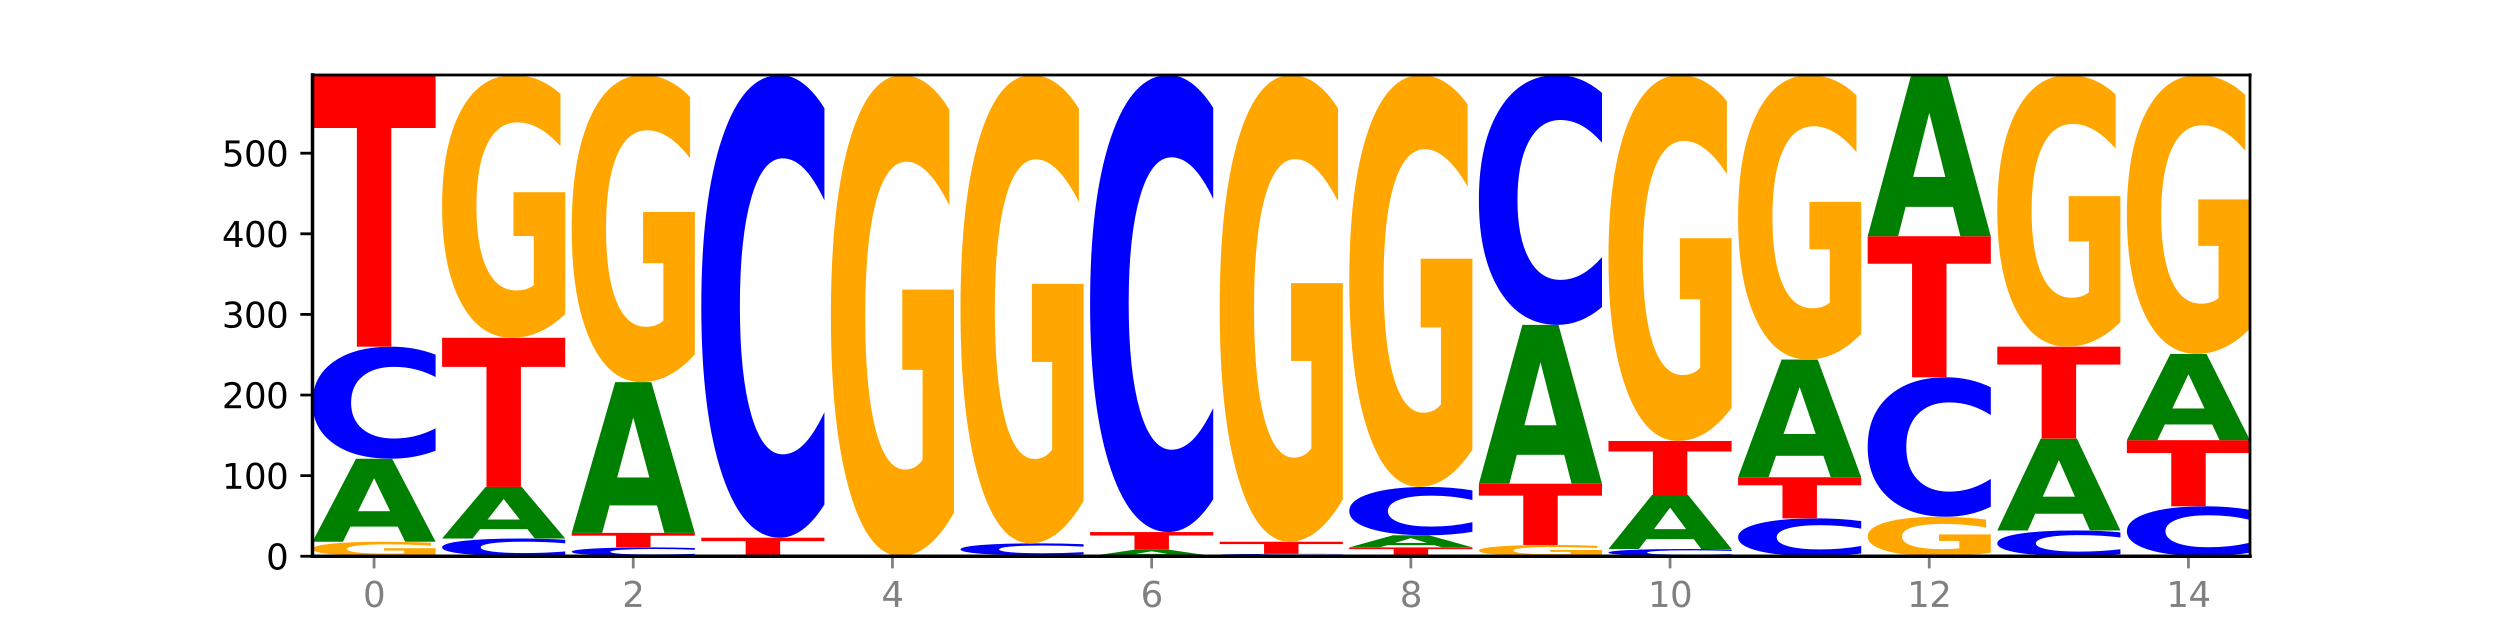 <?xml version="1.0" encoding="utf-8" standalone="no"?>
<!DOCTYPE svg PUBLIC "-//W3C//DTD SVG 1.1//EN"
  "http://www.w3.org/Graphics/SVG/1.1/DTD/svg11.dtd">
<svg xmlns:xlink="http://www.w3.org/1999/xlink" width="720pt" height="180pt" viewBox="0 0 720 180" xmlns="http://www.w3.org/2000/svg" version="1.1">
 <defs>
  <style type="text/css">*{stroke-linejoin: round; stroke-linecap: butt}</style>
 </defs>
 <g id="figure_1">
  <g id="patch_1">
   <path d="M 0 180 
L 720 180 
L 720 0 
L 0 0 
z
" style="fill: #ffffff"/>
  </g>
  <g id="axes_1">
   <g id="patch_2">
    <path d="M 90 160.2 
L 648 160.2 
L 648 21.6 
L 90 21.6 
z
" style="fill: #ffffff"/>
   </g>
   <g id="line2d_1">
    <path d="M 90 160.2 
L 648 160.2 
" clip-path="url(#p628fcaaa96)" style="fill: none; stroke: #000000; stroke-width: 0.5; stroke-linecap: square"/>
   </g>
   <g id="patch_3">
    <path d="M 125.458 159.822 
Q 121.882 160.011 118.036 160.106 
Q 114.19 160.2 110.089 160.2 
Q 100.823 160.2 95.412 159.637 
Q 90 159.074 90 158.112 
Q 90 157.138 95.507 156.58 
Q 101.022 156.021 110.614 156.021 
Q 114.309 156.021 117.694 156.097 
Q 121.088 156.172 124.091 156.321 
L 124.091 157.154 
Q 120.992 156.963 117.925 156.869 
Q 114.857 156.774 111.774 156.774 
Q 106.068 156.774 102.977 157.121 
Q 99.886 157.467 99.886 158.112 
Q 99.886 158.751 102.866 159.099 
Q 105.846 159.447 111.329 159.447 
Q 112.823 159.447 114.102 159.427 
Q 115.382 159.407 116.399 159.364 
L 116.399 158.581 
L 110.558 158.581 
L 110.558 157.885 
L 125.458 157.885 
L 125.458 159.822 
z
" clip-path="url(#p628fcaaa96)" style="fill: #ffa600"/>
   </g>
   <g id="patch_4">
    <path d="M 114.562 151.665 
L 100.925 151.665 
L 98.772 156.021 
L 90 156.021 
L 102.527 132.109 
L 112.931 132.109 
L 125.458 156.021 
L 116.693 156.021 
L 114.562 151.665 
z
M 103.1 147.227 
L 112.365 147.227 
L 107.74 137.715 
L 103.1 147.227 
z
" clip-path="url(#p628fcaaa96)" style="fill: #008000"/>
   </g>
   <g id="patch_5">
    <path d="M 125.458 129.795 
Q 122.492 130.942 119.285 131.522 
Q 116.078 132.109 112.585 132.109 
Q 102.168 132.109 96.084 127.762 
Q 90 123.416 90 115.983 
Q 90 108.524 96.084 104.184 
Q 102.168 99.838 112.585 99.838 
Q 116.078 99.838 119.285 100.425 
Q 122.492 101.005 125.458 102.151 
L 125.458 108.584 
Q 122.465 107.064 119.562 106.358 
Q 116.658 105.651 113.451 105.651 
Q 107.698 105.651 104.401 108.404 
Q 101.114 111.15 101.114 115.983 
Q 101.114 120.796 104.401 123.549 
Q 107.698 126.296 113.451 126.296 
Q 116.658 126.296 119.562 125.589 
Q 122.465 124.876 125.458 123.356 
L 125.458 129.795 
z
" clip-path="url(#p628fcaaa96)" style="fill: #0000ff"/>
   </g>
   <g id="patch_6">
    <path d="M 90 21.6 
L 125.458 21.6 
L 125.458 36.859 
L 112.701 36.859 
L 112.701 99.838 
L 102.781 99.838 
L 102.781 36.859 
L 90 36.859 
L 90 21.6 
z
" clip-path="url(#p628fcaaa96)" style="fill: #ff0000"/>
   </g>
   <g id="patch_7">
    <path d="M 162.783 159.834 
Q 159.817 160.015 156.609 160.107 
Q 153.402 160.2 149.909 160.2 
Q 139.492 160.2 133.408 159.512 
Q 127.324 158.824 127.324 157.648 
Q 127.324 156.467 133.408 155.78 
Q 139.492 155.092 149.909 155.092 
Q 153.402 155.092 156.609 155.185 
Q 159.817 155.277 162.783 155.459 
L 162.783 156.477 
Q 159.79 156.236 156.886 156.124 
Q 153.983 156.012 150.776 156.012 
Q 145.022 156.012 141.726 156.448 
Q 138.438 156.883 138.438 157.648 
Q 138.438 158.41 141.726 158.845 
Q 145.022 159.28 150.776 159.28 
Q 153.983 159.28 156.886 159.168 
Q 159.79 159.055 162.783 158.815 
L 162.783 159.834 
z
" clip-path="url(#p628fcaaa96)" style="fill: #0000ff"/>
   </g>
   <g id="patch_8">
    <path d="M 151.886 152.386 
L 138.25 152.386 
L 136.097 155.092 
L 127.324 155.092 
L 139.852 140.234 
L 150.255 140.234 
L 162.783 155.092 
L 154.018 155.092 
L 151.886 152.386 
z
M 140.425 149.628 
L 149.69 149.628 
L 145.064 143.718 
L 140.425 149.628 
z
" clip-path="url(#p628fcaaa96)" style="fill: #008000"/>
   </g>
   <g id="patch_9">
    <path d="M 127.324 97.284 
L 162.783 97.284 
L 162.783 105.661 
L 150.026 105.661 
L 150.026 140.234 
L 140.106 140.234 
L 140.106 105.661 
L 127.324 105.661 
L 127.324 97.284 
z
" clip-path="url(#p628fcaaa96)" style="fill: #ff0000"/>
   </g>
   <g id="patch_10">
    <path d="M 162.783 90.437 
Q 159.207 93.861 155.36 95.58 
Q 151.514 97.284 147.414 97.284 
Q 138.148 97.284 132.736 87.091 
Q 127.324 76.898 127.324 59.466 
Q 127.324 41.83 132.831 31.715 
Q 138.346 21.6 147.938 21.6 
Q 151.633 21.6 155.019 22.976 
Q 158.412 24.336 161.416 27.025 
L 161.416 42.112 
Q 158.317 38.657 155.249 36.953 
Q 152.182 35.233 149.098 35.233 
Q 143.393 35.233 140.301 41.518 
Q 137.21 47.787 137.21 59.466 
Q 137.21 71.035 140.19 77.351 
Q 143.17 83.652 148.653 83.652 
Q 150.147 83.652 151.427 83.292 
Q 152.706 82.917 153.723 82.135 
L 153.723 67.971 
L 147.883 67.971 
L 147.883 55.354 
L 162.783 55.354 
L 162.783 90.437 
z
" clip-path="url(#p628fcaaa96)" style="fill: #ffa600"/>
   </g>
   <g id="patch_11">
    <path d="M 200.107 160.017 
Q 197.141 160.108 193.934 160.154 
Q 190.727 160.2 187.233 160.2 
Q 176.817 160.2 170.733 159.856 
Q 164.649 159.512 164.649 158.924 
Q 164.649 158.334 170.733 157.99 
Q 176.817 157.646 187.233 157.646 
Q 190.727 157.646 193.934 157.693 
Q 197.141 157.739 200.107 157.829 
L 200.107 158.338 
Q 197.114 158.218 194.211 158.162 
Q 191.307 158.106 188.1 158.106 
Q 182.347 158.106 179.05 158.324 
Q 175.762 158.541 175.762 158.924 
Q 175.762 159.305 179.05 159.523 
Q 182.347 159.74 188.1 159.74 
Q 191.307 159.74 194.211 159.684 
Q 197.114 159.628 200.107 159.507 
L 200.107 160.017 
z
" clip-path="url(#p628fcaaa96)" style="fill: #0000ff"/>
   </g>
   <g id="patch_12">
    <path d="M 164.649 153.467 
L 200.107 153.467 
L 200.107 154.282 
L 187.35 154.282 
L 187.35 157.646 
L 177.43 157.646 
L 177.43 154.282 
L 164.649 154.282 
L 164.649 153.467 
z
" clip-path="url(#p628fcaaa96)" style="fill: #ff0000"/>
   </g>
   <g id="patch_13">
    <path d="M 189.211 145.559 
L 175.574 145.559 
L 173.421 153.467 
L 164.649 153.467 
L 177.176 110.053 
L 187.58 110.053 
L 200.107 153.467 
L 191.342 153.467 
L 189.211 145.559 
z
M 177.749 137.501 
L 187.014 137.501 
L 182.389 120.232 
L 177.749 137.501 
z
" clip-path="url(#p628fcaaa96)" style="fill: #008000"/>
   </g>
   <g id="patch_14">
    <path d="M 200.107 102.05 
Q 196.531 106.052 192.685 108.062 
Q 188.839 110.053 184.738 110.053 
Q 175.472 110.053 170.061 98.14 
Q 164.649 86.227 164.649 65.854 
Q 164.649 45.244 170.156 33.422 
Q 175.671 21.6 185.263 21.6 
Q 188.958 21.6 192.343 23.208 
Q 195.736 24.798 198.74 27.94 
L 198.74 45.572 
Q 195.641 41.534 192.574 39.543 
Q 189.506 37.533 186.423 37.533 
Q 180.717 37.533 177.626 44.878 
Q 174.535 52.205 174.535 65.854 
Q 174.535 79.375 177.515 86.757 
Q 180.495 94.12 185.978 94.12 
Q 187.472 94.12 188.751 93.7 
Q 190.031 93.262 191.048 92.348 
L 191.048 75.794 
L 185.207 75.794 
L 185.207 61.049 
L 200.107 61.049 
L 200.107 102.05 
z
" clip-path="url(#p628fcaaa96)" style="fill: #ffa600"/>
   </g>
   <g id="patch_15">
    <path d="M 226.535 160.158 
L 212.899 160.158 
L 210.745 160.2 
L 201.973 160.2 
L 214.501 159.968 
L 224.904 159.968 
L 237.431 160.2 
L 228.667 160.2 
L 226.535 160.158 
z
M 215.073 160.115 
L 224.339 160.115 
L 219.713 160.022 
L 215.073 160.115 
z
" clip-path="url(#p628fcaaa96)" style="fill: #008000"/>
   </g>
   <g id="patch_16">
    <path d="M 201.973 154.86 
L 237.431 154.86 
L 237.431 155.856 
L 224.675 155.856 
L 224.675 159.968 
L 214.755 159.968 
L 214.755 155.856 
L 201.973 155.856 
L 201.973 154.86 
z
" clip-path="url(#p628fcaaa96)" style="fill: #ff0000"/>
   </g>
   <g id="patch_17">
    <path d="M 237.431 145.308 
Q 234.465 150.043 231.258 152.438 
Q 228.051 154.86 224.558 154.86 
Q 214.141 154.86 208.057 136.912 
Q 201.973 118.965 201.973 88.271 
Q 201.973 57.468 208.057 39.548 
Q 214.141 21.6 224.558 21.6 
Q 228.051 21.6 231.258 24.022 
Q 234.465 26.417 237.431 31.152 
L 237.431 57.716 
Q 234.439 51.44 231.535 48.522 
Q 228.632 45.604 225.424 45.604 
Q 219.671 45.604 216.375 56.973 
Q 213.087 68.314 213.087 88.271 
Q 213.087 108.146 216.375 119.515 
Q 219.671 130.856 225.424 130.856 
Q 228.632 130.856 231.535 127.938 
Q 234.439 124.993 237.431 118.717 
L 237.431 145.308 
z
" clip-path="url(#p628fcaaa96)" style="fill: #0000ff"/>
   </g>
   <g id="patch_18">
    <path d="M 274.756 147.66 
Q 271.18 153.93 267.334 157.079 
Q 263.487 160.2 259.387 160.2 
Q 250.121 160.2 244.709 141.533 
Q 239.298 122.866 239.298 90.943 
Q 239.298 58.648 244.805 40.124 
Q 250.32 21.6 259.911 21.6 
Q 263.607 21.6 266.992 24.119 
Q 270.385 26.61 273.389 31.535 
L 273.389 59.163 
Q 270.29 52.836 267.222 49.715 
Q 264.155 46.566 261.072 46.566 
Q 255.366 46.566 252.275 58.075 
Q 249.183 69.556 249.183 90.943 
Q 249.183 112.129 252.163 123.696 
Q 255.143 135.234 260.627 135.234 
Q 262.121 135.234 263.4 134.576 
Q 264.679 133.889 265.697 132.457 
L 265.697 106.518 
L 259.856 106.518 
L 259.856 83.413 
L 274.756 83.413 
L 274.756 147.66 
z
" clip-path="url(#p628fcaaa96)" style="fill: #ffa600"/>
   </g>
   <g id="patch_19">
    <path d="M 301.184 160.158 
L 287.547 160.158 
L 285.394 160.2 
L 276.622 160.2 
L 289.15 159.968 
L 299.553 159.968 
L 312.08 160.2 
L 303.315 160.2 
L 301.184 160.158 
z
M 289.722 160.115 
L 298.987 160.115 
L 294.362 160.022 
L 289.722 160.115 
z
" clip-path="url(#p628fcaaa96)" style="fill: #008000"/>
   </g>
   <g id="patch_20">
    <path d="M 312.08 159.718 
Q 309.114 159.842 305.907 159.905 
Q 302.7 159.968 299.207 159.968 
Q 288.79 159.968 282.706 159.499 
Q 276.622 159.03 276.622 158.228 
Q 276.622 157.423 282.706 156.954 
Q 288.79 156.485 299.207 156.485 
Q 302.7 156.485 305.907 156.549 
Q 309.114 156.611 312.08 156.735 
L 312.08 157.429 
Q 309.087 157.265 306.184 157.189 
Q 303.28 157.113 300.073 157.113 
Q 294.32 157.113 291.023 157.41 
Q 287.736 157.706 287.736 158.228 
Q 287.736 158.747 291.023 159.044 
Q 294.32 159.341 300.073 159.341 
Q 303.28 159.341 306.184 159.264 
Q 309.087 159.187 312.08 159.023 
L 312.08 159.718 
z
" clip-path="url(#p628fcaaa96)" style="fill: #0000ff"/>
   </g>
   <g id="patch_21">
    <path d="M 312.08 144.281 
Q 308.504 150.383 304.658 153.448 
Q 300.812 156.485 296.711 156.485 
Q 287.445 156.485 282.034 138.319 
Q 276.622 120.152 276.622 89.085 
Q 276.622 57.655 282.129 39.627 
Q 287.644 21.6 297.236 21.6 
Q 300.931 21.6 304.316 24.052 
Q 307.71 26.476 310.713 31.269 
L 310.713 58.156 
Q 307.614 51.999 304.547 48.962 
Q 301.479 45.897 298.396 45.897 
Q 292.69 45.897 289.599 57.098 
Q 286.508 68.271 286.508 89.085 
Q 286.508 109.703 289.488 120.96 
Q 292.468 132.189 297.951 132.189 
Q 299.445 132.189 300.724 131.548 
Q 302.004 130.879 303.021 129.486 
L 303.021 104.242 
L 297.18 104.242 
L 297.18 81.757 
L 312.08 81.757 
L 312.08 144.281 
z
" clip-path="url(#p628fcaaa96)" style="fill: #ffa600"/>
   </g>
   <g id="patch_22">
    <path d="M 338.508 159.862 
L 324.872 159.862 
L 322.719 160.2 
L 313.946 160.2 
L 326.474 158.343 
L 336.877 158.343 
L 349.405 160.2 
L 340.64 160.2 
L 338.508 159.862 
z
M 327.047 159.517 
L 336.312 159.517 
L 331.686 158.778 
L 327.047 159.517 
z
" clip-path="url(#p628fcaaa96)" style="fill: #008000"/>
   </g>
   <g id="patch_23">
    <path d="M 313.946 153.235 
L 349.405 153.235 
L 349.405 154.231 
L 336.648 154.231 
L 336.648 158.343 
L 326.728 158.343 
L 326.728 154.231 
L 313.946 154.231 
L 313.946 153.235 
z
" clip-path="url(#p628fcaaa96)" style="fill: #ff0000"/>
   </g>
   <g id="patch_24">
    <path d="M 349.405 143.8 
Q 346.439 148.477 343.231 150.842 
Q 340.024 153.235 336.531 153.235 
Q 326.114 153.235 320.03 135.506 
Q 313.946 117.777 313.946 87.458 
Q 313.946 57.031 320.03 39.329 
Q 326.114 21.6 336.531 21.6 
Q 340.024 21.6 343.231 23.993 
Q 346.439 26.359 349.405 31.036 
L 349.405 57.276 
Q 346.412 51.076 343.508 48.194 
Q 340.605 45.311 337.398 45.311 
Q 331.644 45.311 328.348 56.541 
Q 325.06 67.744 325.06 87.458 
Q 325.06 107.091 328.348 118.321 
Q 331.644 129.524 337.398 129.524 
Q 340.605 129.524 343.508 126.642 
Q 346.412 123.732 349.405 117.532 
L 349.405 143.8 
z
" clip-path="url(#p628fcaaa96)" style="fill: #0000ff"/>
   </g>
   <g id="patch_25">
    <path d="M 386.729 160.15 
Q 383.763 160.175 380.556 160.187 
Q 377.349 160.2 373.856 160.2 
Q 363.439 160.2 357.355 160.106 
Q 351.271 160.012 351.271 159.852 
Q 351.271 159.691 357.355 159.597 
Q 363.439 159.504 373.856 159.504 
Q 377.349 159.504 380.556 159.516 
Q 383.763 159.529 386.729 159.553 
L 386.729 159.692 
Q 383.736 159.659 380.833 159.644 
Q 377.929 159.629 374.722 159.629 
Q 368.969 159.629 365.672 159.688 
Q 362.385 159.748 362.385 159.852 
Q 362.385 159.956 365.672 160.015 
Q 368.969 160.075 374.722 160.075 
Q 377.929 160.075 380.833 160.059 
Q 383.736 160.044 386.729 160.011 
L 386.729 160.15 
z
" clip-path="url(#p628fcaaa96)" style="fill: #0000ff"/>
   </g>
   <g id="patch_26">
    <path d="M 351.271 156.021 
L 386.729 156.021 
L 386.729 156.7 
L 373.972 156.7 
L 373.972 159.504 
L 364.052 159.504 
L 364.052 156.7 
L 351.271 156.7 
L 351.271 156.021 
z
" clip-path="url(#p628fcaaa96)" style="fill: #ff0000"/>
   </g>
   <g id="patch_27">
    <path d="M 386.729 143.859 
Q 383.153 149.94 379.307 152.994 
Q 375.461 156.021 371.36 156.021 
Q 362.094 156.021 356.683 137.917 
Q 351.271 119.813 351.271 88.852 
Q 351.271 57.531 356.778 39.565 
Q 362.293 21.6 371.885 21.6 
Q 375.58 21.6 378.965 24.044 
Q 382.358 26.459 385.362 31.235 
L 385.362 58.031 
Q 382.263 51.894 379.196 48.867 
Q 376.128 45.813 373.045 45.813 
Q 367.339 45.813 364.248 56.975 
Q 361.157 68.11 361.157 88.852 
Q 361.157 109.4 364.137 120.618 
Q 367.117 131.808 372.6 131.808 
Q 374.094 131.808 375.373 131.169 
Q 376.653 130.503 377.67 129.115 
L 377.67 103.958 
L 371.829 103.958 
L 371.829 81.549 
L 386.729 81.549 
L 386.729 143.859 
z
" clip-path="url(#p628fcaaa96)" style="fill: #ffa600"/>
   </g>
   <g id="patch_28">
    <path d="M 388.595 157.646 
L 424.054 157.646 
L 424.054 158.144 
L 411.297 158.144 
L 411.297 160.2 
L 401.377 160.2 
L 401.377 158.144 
L 388.595 158.144 
L 388.595 157.646 
z
" clip-path="url(#p628fcaaa96)" style="fill: #ff0000"/>
   </g>
   <g id="patch_29">
    <path d="M 413.157 157.012 
L 399.521 157.012 
L 397.367 157.646 
L 388.595 157.646 
L 401.123 154.164 
L 411.526 154.164 
L 424.054 157.646 
L 415.289 157.646 
L 413.157 157.012 
z
M 401.695 156.366 
L 410.961 156.366 
L 406.335 154.98 
L 401.695 156.366 
z
" clip-path="url(#p628fcaaa96)" style="fill: #008000"/>
   </g>
   <g id="patch_30">
    <path d="M 424.054 153.165 
Q 421.087 153.66 417.88 153.911 
Q 414.673 154.164 411.18 154.164 
Q 400.763 154.164 394.679 152.288 
Q 388.595 150.412 388.595 147.203 
Q 388.595 143.983 394.679 142.11 
Q 400.763 140.234 411.18 140.234 
Q 414.673 140.234 417.88 140.487 
Q 421.087 140.738 424.054 141.233 
L 424.054 144.009 
Q 421.061 143.353 418.157 143.048 
Q 415.254 142.743 412.047 142.743 
Q 406.293 142.743 402.997 143.932 
Q 399.709 145.117 399.709 147.203 
Q 399.709 149.281 402.997 150.469 
Q 406.293 151.655 412.047 151.655 
Q 415.254 151.655 418.157 151.35 
Q 421.061 151.042 424.054 150.386 
L 424.054 153.165 
z
" clip-path="url(#p628fcaaa96)" style="fill: #0000ff"/>
   </g>
   <g id="patch_31">
    <path d="M 424.054 129.5 
Q 420.477 134.867 416.631 137.563 
Q 412.785 140.234 408.685 140.234 
Q 399.419 140.234 394.007 124.256 
Q 388.595 108.278 388.595 80.954 
Q 388.595 53.311 394.102 37.455 
Q 399.617 21.6 409.209 21.6 
Q 412.904 21.6 416.29 23.757 
Q 419.683 25.889 422.687 30.104 
L 422.687 53.752 
Q 419.587 48.336 416.52 45.665 
Q 413.453 42.969 410.369 42.969 
Q 404.664 42.969 401.572 52.821 
Q 398.481 62.648 398.481 80.954 
Q 398.481 99.088 401.461 108.989 
Q 404.441 118.865 409.924 118.865 
Q 411.418 118.865 412.698 118.301 
Q 413.977 117.713 414.994 116.488 
L 414.994 94.285 
L 409.153 94.285 
L 409.153 74.509 
L 424.054 74.509 
L 424.054 129.5 
z
" clip-path="url(#p628fcaaa96)" style="fill: #ffa600"/>
   </g>
   <g id="patch_32">
    <path d="M 461.378 159.906 
Q 457.802 160.053 453.956 160.127 
Q 450.11 160.2 446.009 160.2 
Q 436.743 160.2 431.331 159.762 
Q 425.92 159.324 425.92 158.576 
Q 425.92 157.819 431.427 157.384 
Q 436.942 156.95 446.533 156.95 
Q 450.229 156.95 453.614 157.009 
Q 457.007 157.067 460.011 157.183 
L 460.011 157.831 
Q 456.912 157.682 453.844 157.609 
Q 450.777 157.535 447.694 157.535 
Q 441.988 157.535 438.897 157.805 
Q 435.805 158.074 435.805 158.576 
Q 435.805 159.073 438.785 159.344 
Q 441.765 159.615 447.249 159.615 
Q 448.743 159.615 450.022 159.599 
Q 451.302 159.583 452.319 159.549 
L 452.319 158.941 
L 446.478 158.941 
L 446.478 158.399 
L 461.378 158.399 
L 461.378 159.906 
z
" clip-path="url(#p628fcaaa96)" style="fill: #ffa600"/>
   </g>
   <g id="patch_33">
    <path d="M 425.92 139.306 
L 461.378 139.306 
L 461.378 142.747 
L 448.621 142.747 
L 448.621 156.95 
L 438.701 156.95 
L 438.701 142.747 
L 425.92 142.747 
L 425.92 139.306 
z
" clip-path="url(#p628fcaaa96)" style="fill: #ff0000"/>
   </g>
   <g id="patch_34">
    <path d="M 450.482 130.974 
L 436.845 130.974 
L 434.692 139.306 
L 425.92 139.306 
L 438.447 93.57 
L 448.85 93.57 
L 461.378 139.306 
L 452.613 139.306 
L 450.482 130.974 
z
M 439.02 122.485 
L 448.285 122.485 
L 443.66 104.293 
L 439.02 122.485 
z
" clip-path="url(#p628fcaaa96)" style="fill: #008000"/>
   </g>
   <g id="patch_35">
    <path d="M 461.378 88.411 
Q 458.412 90.968 455.205 92.262 
Q 451.997 93.57 448.504 93.57 
Q 438.088 93.57 432.004 83.877 
Q 425.92 74.184 425.92 57.607 
Q 425.92 40.971 432.004 31.293 
Q 438.088 21.6 448.504 21.6 
Q 451.997 21.6 455.205 22.908 
Q 458.412 24.202 461.378 26.759 
L 461.378 41.105 
Q 458.385 37.716 455.482 36.14 
Q 452.578 34.564 449.371 34.564 
Q 443.618 34.564 440.321 40.704 
Q 437.033 46.829 437.033 57.607 
Q 437.033 68.341 440.321 74.481 
Q 443.618 80.606 449.371 80.606 
Q 452.578 80.606 455.482 79.03 
Q 458.385 77.439 461.378 74.05 
L 461.378 88.411 
z
" clip-path="url(#p628fcaaa96)" style="fill: #0000ff"/>
   </g>
   <g id="patch_36">
    <path d="M 498.702 160.05 
Q 495.736 160.124 492.529 160.162 
Q 489.322 160.2 485.829 160.2 
Q 475.412 160.2 469.328 159.919 
Q 463.244 159.637 463.244 159.156 
Q 463.244 158.673 469.328 158.392 
Q 475.412 158.111 485.829 158.111 
Q 489.322 158.111 492.529 158.149 
Q 495.736 158.186 498.702 158.26 
L 498.702 158.677 
Q 495.71 158.578 492.806 158.533 
Q 489.903 158.487 486.695 158.487 
Q 480.942 158.487 477.645 158.665 
Q 474.358 158.843 474.358 159.156 
Q 474.358 159.468 477.645 159.646 
Q 480.942 159.824 486.695 159.824 
Q 489.903 159.824 492.806 159.778 
Q 495.71 159.732 498.702 159.633 
L 498.702 160.05 
z
" clip-path="url(#p628fcaaa96)" style="fill: #0000ff"/>
   </g>
   <g id="patch_37">
    <path d="M 487.806 155.277 
L 474.169 155.277 
L 472.016 158.111 
L 463.244 158.111 
L 475.772 142.556 
L 486.175 142.556 
L 498.702 158.111 
L 489.937 158.111 
L 487.806 155.277 
z
M 476.344 152.39 
L 485.609 152.39 
L 480.984 146.203 
L 476.344 152.39 
z
" clip-path="url(#p628fcaaa96)" style="fill: #008000"/>
   </g>
   <g id="patch_38">
    <path d="M 463.244 127.001 
L 498.702 127.001 
L 498.702 130.035 
L 485.946 130.035 
L 485.946 142.556 
L 476.026 142.556 
L 476.026 130.035 
L 463.244 130.035 
L 463.244 127.001 
z
" clip-path="url(#p628fcaaa96)" style="fill: #ff0000"/>
   </g>
   <g id="patch_39">
    <path d="M 498.702 117.465 
Q 495.126 122.233 491.28 124.628 
Q 487.434 127.001 483.333 127.001 
Q 474.068 127.001 468.656 112.805 
Q 463.244 98.61 463.244 74.333 
Q 463.244 49.774 468.751 35.687 
Q 474.266 21.6 483.858 21.6 
Q 487.553 21.6 490.938 23.516 
Q 494.332 25.41 497.336 29.155 
L 497.336 50.166 
Q 494.236 45.354 491.169 42.981 
Q 488.101 40.586 485.018 40.586 
Q 479.312 40.586 476.221 49.338 
Q 473.13 58.069 473.13 74.333 
Q 473.13 90.445 476.11 99.241 
Q 479.09 108.015 484.573 108.015 
Q 486.067 108.015 487.347 107.515 
Q 488.626 106.992 489.643 105.903 
L 489.643 86.177 
L 483.802 86.177 
L 483.802 68.607 
L 498.702 68.607 
L 498.702 117.465 
z
" clip-path="url(#p628fcaaa96)" style="fill: #ffa600"/>
   </g>
   <g id="patch_40">
    <path d="M 536.027 159.418 
Q 533.061 159.806 529.854 160.002 
Q 526.646 160.2 523.153 160.2 
Q 512.736 160.2 506.652 158.73 
Q 500.569 157.261 500.569 154.748 
Q 500.569 152.225 506.652 150.758 
Q 512.736 149.288 523.153 149.288 
Q 526.646 149.288 529.854 149.487 
Q 533.061 149.683 536.027 150.071 
L 536.027 152.246 
Q 533.034 151.732 530.13 151.493 
Q 527.227 151.254 524.02 151.254 
Q 518.266 151.254 514.97 152.185 
Q 511.682 153.113 511.682 154.748 
Q 511.682 156.375 514.97 157.306 
Q 518.266 158.235 524.02 158.235 
Q 527.227 158.235 530.13 157.996 
Q 533.034 157.754 536.027 157.241 
L 536.027 159.418 
z
" clip-path="url(#p628fcaaa96)" style="fill: #0000ff"/>
   </g>
   <g id="patch_41">
    <path d="M 500.569 137.448 
L 536.027 137.448 
L 536.027 139.757 
L 523.27 139.757 
L 523.27 149.288 
L 513.35 149.288 
L 513.35 139.757 
L 500.569 139.757 
L 500.569 137.448 
z
" clip-path="url(#p628fcaaa96)" style="fill: #ff0000"/>
   </g>
   <g id="patch_42">
    <path d="M 525.13 131.274 
L 511.494 131.274 
L 509.341 137.448 
L 500.569 137.448 
L 513.096 103.553 
L 523.499 103.553 
L 536.027 137.448 
L 527.262 137.448 
L 525.13 131.274 
z
M 513.669 124.983 
L 522.934 124.983 
L 518.309 111.5 
L 513.669 124.983 
z
" clip-path="url(#p628fcaaa96)" style="fill: #008000"/>
   </g>
   <g id="patch_43">
    <path d="M 536.027 96.138 
Q 532.451 99.845 528.605 101.708 
Q 524.758 103.553 520.658 103.553 
Q 511.392 103.553 505.98 92.515 
Q 500.569 81.477 500.569 62.602 
Q 500.569 43.506 506.076 32.553 
Q 511.591 21.6 521.182 21.6 
Q 524.878 21.6 528.263 23.09 
Q 531.656 24.563 534.66 27.474 
L 534.66 43.811 
Q 531.561 40.069 528.493 38.224 
Q 525.426 36.362 522.343 36.362 
Q 516.637 36.362 513.546 43.167 
Q 510.454 49.956 510.454 62.602 
Q 510.454 75.129 513.434 81.968 
Q 516.414 88.791 521.898 88.791 
Q 523.391 88.791 524.671 88.401 
Q 525.95 87.995 526.968 87.149 
L 526.968 71.811 
L 521.127 71.811 
L 521.127 58.149 
L 536.027 58.149 
L 536.027 96.138 
z
" clip-path="url(#p628fcaaa96)" style="fill: #ffa600"/>
   </g>
   <g id="patch_44">
    <path d="M 573.351 159.171 
Q 569.775 159.685 565.929 159.944 
Q 562.083 160.2 557.982 160.2 
Q 548.716 160.2 543.305 158.668 
Q 537.893 157.136 537.893 154.516 
Q 537.893 151.865 543.4 150.345 
Q 548.915 148.824 558.507 148.824 
Q 562.202 148.824 565.587 149.031 
Q 568.98 149.235 571.984 149.64 
L 571.984 151.907 
Q 568.885 151.388 565.818 151.132 
Q 562.75 150.873 559.667 150.873 
Q 553.961 150.873 550.87 151.818 
Q 547.779 152.76 547.779 154.516 
Q 547.779 156.255 550.759 157.204 
Q 553.739 158.151 559.222 158.151 
Q 560.716 158.151 561.995 158.097 
Q 563.275 158.04 564.292 157.923 
L 564.292 155.794 
L 558.451 155.794 
L 558.451 153.898 
L 573.351 153.898 
L 573.351 159.171 
z
" clip-path="url(#p628fcaaa96)" style="fill: #ffa600"/>
   </g>
   <g id="patch_45">
    <path d="M 573.351 145.945 
Q 570.385 147.372 567.178 148.094 
Q 563.971 148.824 560.478 148.824 
Q 550.061 148.824 543.977 143.415 
Q 537.893 138.005 537.893 128.755 
Q 537.893 119.471 543.977 114.07 
Q 550.061 108.66 560.478 108.66 
Q 563.971 108.66 567.178 109.39 
Q 570.385 110.112 573.351 111.539 
L 573.351 119.545 
Q 570.358 117.654 567.455 116.774 
Q 564.551 115.895 561.344 115.895 
Q 555.591 115.895 552.294 119.321 
Q 549.007 122.74 549.007 128.755 
Q 549.007 134.745 552.294 138.171 
Q 555.591 141.589 561.344 141.589 
Q 564.551 141.589 567.455 140.71 
Q 570.358 139.822 573.351 137.931 
L 573.351 145.945 
z
" clip-path="url(#p628fcaaa96)" style="fill: #0000ff"/>
   </g>
   <g id="patch_46">
    <path d="M 537.893 68.032 
L 573.351 68.032 
L 573.351 75.956 
L 560.594 75.956 
L 560.594 108.66 
L 550.674 108.66 
L 550.674 75.956 
L 537.893 75.956 
L 537.893 68.032 
z
" clip-path="url(#p628fcaaa96)" style="fill: #ff0000"/>
   </g>
   <g id="patch_47">
    <path d="M 562.455 59.574 
L 548.818 59.574 
L 546.665 68.032 
L 537.893 68.032 
L 550.42 21.6 
L 560.824 21.6 
L 573.351 68.032 
L 564.586 68.032 
L 562.455 59.574 
z
M 550.993 50.956 
L 560.258 50.956 
L 555.633 32.487 
L 550.993 50.956 
z
" clip-path="url(#p628fcaaa96)" style="fill: #008000"/>
   </g>
   <g id="patch_48">
    <path d="M 610.676 159.667 
Q 607.71 159.931 604.502 160.065 
Q 601.295 160.2 597.802 160.2 
Q 587.385 160.2 581.301 159.199 
Q 575.217 158.199 575.217 156.488 
Q 575.217 154.77 581.301 153.771 
Q 587.385 152.771 597.802 152.771 
Q 601.295 152.771 604.502 152.906 
Q 607.71 153.039 610.676 153.303 
L 610.676 154.784 
Q 607.683 154.434 604.779 154.272 
Q 601.876 154.109 598.669 154.109 
Q 592.915 154.109 589.619 154.743 
Q 586.331 155.375 586.331 156.488 
Q 586.331 157.596 589.619 158.23 
Q 592.915 158.862 598.669 158.862 
Q 601.876 158.862 604.779 158.699 
Q 607.683 158.535 610.676 158.185 
L 610.676 159.667 
z
" clip-path="url(#p628fcaaa96)" style="fill: #0000ff"/>
   </g>
   <g id="patch_49">
    <path d="M 599.779 147.95 
L 586.143 147.95 
L 583.99 152.771 
L 575.217 152.771 
L 587.745 126.305 
L 598.148 126.305 
L 610.676 152.771 
L 601.911 152.771 
L 599.779 147.95 
z
M 588.318 143.037 
L 597.583 143.037 
L 592.957 132.51 
L 588.318 143.037 
z
" clip-path="url(#p628fcaaa96)" style="fill: #008000"/>
   </g>
   <g id="patch_50">
    <path d="M 575.217 99.838 
L 610.676 99.838 
L 610.676 105 
L 597.919 105 
L 597.919 126.305 
L 587.999 126.305 
L 587.999 105 
L 575.217 105 
L 575.217 99.838 
z
" clip-path="url(#p628fcaaa96)" style="fill: #ff0000"/>
   </g>
   <g id="patch_51">
    <path d="M 610.676 92.759 
Q 607.1 96.299 603.253 98.077 
Q 599.407 99.838 595.307 99.838 
Q 586.041 99.838 580.629 89.301 
Q 575.217 78.763 575.217 60.743 
Q 575.217 42.513 580.724 32.057 
Q 586.239 21.6 595.831 21.6 
Q 599.526 21.6 602.912 23.022 
Q 606.305 24.428 609.309 27.208 
L 609.309 42.804 
Q 606.21 39.232 603.142 37.471 
Q 600.075 35.693 596.991 35.693 
Q 591.286 35.693 588.194 42.19 
Q 585.103 48.671 585.103 60.743 
Q 585.103 72.703 588.083 79.232 
Q 591.063 85.745 596.546 85.745 
Q 598.04 85.745 599.32 85.374 
Q 600.599 84.986 601.616 84.178 
L 601.616 69.535 
L 595.776 69.535 
L 595.776 56.493 
L 610.676 56.493 
L 610.676 92.759 
z
" clip-path="url(#p628fcaaa96)" style="fill: #ffa600"/>
   </g>
   <g id="patch_52">
    <path d="M 648 159.168 
Q 645.034 159.68 641.827 159.938 
Q 638.62 160.2 635.126 160.2 
Q 624.71 160.2 618.626 158.261 
Q 612.542 156.323 612.542 153.007 
Q 612.542 149.68 618.626 147.745 
Q 624.71 145.806 635.126 145.806 
Q 638.62 145.806 641.827 146.068 
Q 645.034 146.326 648 146.838 
L 648 149.707 
Q 645.007 149.029 642.104 148.714 
Q 639.2 148.399 635.993 148.399 
Q 630.24 148.399 626.943 149.627 
Q 623.655 150.852 623.655 153.007 
Q 623.655 155.154 626.943 156.382 
Q 630.24 157.607 635.993 157.607 
Q 639.2 157.607 642.104 157.292 
Q 645.007 156.974 648 156.296 
L 648 159.168 
z
" clip-path="url(#p628fcaaa96)" style="fill: #0000ff"/>
   </g>
   <g id="patch_53">
    <path d="M 612.542 126.769 
L 648 126.769 
L 648 130.482 
L 635.243 130.482 
L 635.243 145.806 
L 625.323 145.806 
L 625.323 130.482 
L 612.542 130.482 
L 612.542 126.769 
z
" clip-path="url(#p628fcaaa96)" style="fill: #ff0000"/>
   </g>
   <g id="patch_54">
    <path d="M 637.104 122.244 
L 623.467 122.244 
L 621.314 126.769 
L 612.542 126.769 
L 625.069 101.928 
L 635.473 101.928 
L 648 126.769 
L 639.235 126.769 
L 637.104 122.244 
z
M 625.642 117.633 
L 634.907 117.633 
L 630.282 107.752 
L 625.642 117.633 
z
" clip-path="url(#p628fcaaa96)" style="fill: #008000"/>
   </g>
   <g id="patch_55">
    <path d="M 648 94.66 
Q 644.424 98.294 640.578 100.119 
Q 636.732 101.928 632.631 101.928 
Q 623.365 101.928 617.954 91.109 
Q 612.542 80.29 612.542 61.789 
Q 612.542 43.072 618.049 32.336 
Q 623.564 21.6 633.156 21.6 
Q 636.851 21.6 640.236 23.06 
Q 643.629 24.504 646.633 27.358 
L 646.633 43.37 
Q 643.534 39.703 640.467 37.895 
Q 637.399 36.069 634.316 36.069 
Q 628.61 36.069 625.519 42.74 
Q 622.428 49.394 622.428 61.789 
Q 622.428 74.068 625.408 80.771 
Q 628.388 87.458 633.871 87.458 
Q 635.365 87.458 636.644 87.077 
Q 637.924 86.678 638.941 85.849 
L 638.941 70.815 
L 633.1 70.815 
L 633.1 57.425 
L 648 57.425 
L 648 94.66 
z
" clip-path="url(#p628fcaaa96)" style="fill: #ffa600"/>
   </g>
   <g id="matplotlib.axis_1">
    <g id="xtick_1">
     <g id="line2d_2">
      <defs>
       <path id="md3d609c253" d="M 0 0 
L 0 3.5 
" style="stroke: #808080; stroke-width: 0.8"/>
      </defs>
      <g>
       <use xlink:href="#md3d609c253" x="107.729" y="160.2" style="fill: #808080; stroke: #808080; stroke-width: 0.8"/>
      </g>
     </g>
     <g id="text_1">
      <!-- 0 -->
      <g style="fill: #808080" transform="translate(104.548 174.798) scale(0.1 -0.1)">
       <defs>
        <path id="DejaVuSans-30" d="M 2034 4250 
Q 1547 4250 1301 3770 
Q 1056 3291 1056 2328 
Q 1056 1369 1301 889 
Q 1547 409 2034 409 
Q 2525 409 2770 889 
Q 3016 1369 3016 2328 
Q 3016 3291 2770 3770 
Q 2525 4250 2034 4250 
z
M 2034 4750 
Q 2819 4750 3233 4129 
Q 3647 3509 3647 2328 
Q 3647 1150 3233 529 
Q 2819 -91 2034 -91 
Q 1250 -91 836 529 
Q 422 1150 422 2328 
Q 422 3509 836 4129 
Q 1250 4750 2034 4750 
z
" transform="scale(0.016)"/>
       </defs>
       <use xlink:href="#DejaVuSans-30"/>
      </g>
     </g>
    </g>
    <g id="xtick_2">
     <g id="line2d_3">
      <g>
       <use xlink:href="#md3d609c253" x="182.378" y="160.2" style="fill: #808080; stroke: #808080; stroke-width: 0.8"/>
      </g>
     </g>
     <g id="text_2">
      <!-- 2 -->
      <g style="fill: #808080" transform="translate(179.197 174.798) scale(0.1 -0.1)">
       <defs>
        <path id="DejaVuSans-32" d="M 1228 531 
L 3431 531 
L 3431 0 
L 469 0 
L 469 531 
Q 828 903 1448 1529 
Q 2069 2156 2228 2338 
Q 2531 2678 2651 2914 
Q 2772 3150 2772 3378 
Q 2772 3750 2511 3984 
Q 2250 4219 1831 4219 
Q 1534 4219 1204 4116 
Q 875 4013 500 3803 
L 500 4441 
Q 881 4594 1212 4672 
Q 1544 4750 1819 4750 
Q 2544 4750 2975 4387 
Q 3406 4025 3406 3419 
Q 3406 3131 3298 2873 
Q 3191 2616 2906 2266 
Q 2828 2175 2409 1742 
Q 1991 1309 1228 531 
z
" transform="scale(0.016)"/>
       </defs>
       <use xlink:href="#DejaVuSans-32"/>
      </g>
     </g>
    </g>
    <g id="xtick_3">
     <g id="line2d_4">
      <g>
       <use xlink:href="#md3d609c253" x="257.027" y="160.2" style="fill: #808080; stroke: #808080; stroke-width: 0.8"/>
      </g>
     </g>
     <g id="text_3">
      <!-- 4 -->
      <g style="fill: #808080" transform="translate(253.846 174.798) scale(0.1 -0.1)">
       <defs>
        <path id="DejaVuSans-34" d="M 2419 4116 
L 825 1625 
L 2419 1625 
L 2419 4116 
z
M 2253 4666 
L 3047 4666 
L 3047 1625 
L 3713 1625 
L 3713 1100 
L 3047 1100 
L 3047 0 
L 2419 0 
L 2419 1100 
L 313 1100 
L 313 1709 
L 2253 4666 
z
" transform="scale(0.016)"/>
       </defs>
       <use xlink:href="#DejaVuSans-34"/>
      </g>
     </g>
    </g>
    <g id="xtick_4">
     <g id="line2d_5">
      <g>
       <use xlink:href="#md3d609c253" x="331.676" y="160.2" style="fill: #808080; stroke: #808080; stroke-width: 0.8"/>
      </g>
     </g>
     <g id="text_4">
      <!-- 6 -->
      <g style="fill: #808080" transform="translate(328.494 174.798) scale(0.1 -0.1)">
       <defs>
        <path id="DejaVuSans-36" d="M 2113 2584 
Q 1688 2584 1439 2293 
Q 1191 2003 1191 1497 
Q 1191 994 1439 701 
Q 1688 409 2113 409 
Q 2538 409 2786 701 
Q 3034 994 3034 1497 
Q 3034 2003 2786 2293 
Q 2538 2584 2113 2584 
z
M 3366 4563 
L 3366 3988 
Q 3128 4100 2886 4159 
Q 2644 4219 2406 4219 
Q 1781 4219 1451 3797 
Q 1122 3375 1075 2522 
Q 1259 2794 1537 2939 
Q 1816 3084 2150 3084 
Q 2853 3084 3261 2657 
Q 3669 2231 3669 1497 
Q 3669 778 3244 343 
Q 2819 -91 2113 -91 
Q 1303 -91 875 529 
Q 447 1150 447 2328 
Q 447 3434 972 4092 
Q 1497 4750 2381 4750 
Q 2619 4750 2861 4703 
Q 3103 4656 3366 4563 
z
" transform="scale(0.016)"/>
       </defs>
       <use xlink:href="#DejaVuSans-36"/>
      </g>
     </g>
    </g>
    <g id="xtick_5">
     <g id="line2d_6">
      <g>
       <use xlink:href="#md3d609c253" x="406.324" y="160.2" style="fill: #808080; stroke: #808080; stroke-width: 0.8"/>
      </g>
     </g>
     <g id="text_5">
      <!-- 8 -->
      <g style="fill: #808080" transform="translate(403.143 174.798) scale(0.1 -0.1)">
       <defs>
        <path id="DejaVuSans-38" d="M 2034 2216 
Q 1584 2216 1326 1975 
Q 1069 1734 1069 1313 
Q 1069 891 1326 650 
Q 1584 409 2034 409 
Q 2484 409 2743 651 
Q 3003 894 3003 1313 
Q 3003 1734 2745 1975 
Q 2488 2216 2034 2216 
z
M 1403 2484 
Q 997 2584 770 2862 
Q 544 3141 544 3541 
Q 544 4100 942 4425 
Q 1341 4750 2034 4750 
Q 2731 4750 3128 4425 
Q 3525 4100 3525 3541 
Q 3525 3141 3298 2862 
Q 3072 2584 2669 2484 
Q 3125 2378 3379 2068 
Q 3634 1759 3634 1313 
Q 3634 634 3220 271 
Q 2806 -91 2034 -91 
Q 1263 -91 848 271 
Q 434 634 434 1313 
Q 434 1759 690 2068 
Q 947 2378 1403 2484 
z
M 1172 3481 
Q 1172 3119 1398 2916 
Q 1625 2713 2034 2713 
Q 2441 2713 2670 2916 
Q 2900 3119 2900 3481 
Q 2900 3844 2670 4047 
Q 2441 4250 2034 4250 
Q 1625 4250 1398 4047 
Q 1172 3844 1172 3481 
z
" transform="scale(0.016)"/>
       </defs>
       <use xlink:href="#DejaVuSans-38"/>
      </g>
     </g>
    </g>
    <g id="xtick_6">
     <g id="line2d_7">
      <g>
       <use xlink:href="#md3d609c253" x="480.973" y="160.2" style="fill: #808080; stroke: #808080; stroke-width: 0.8"/>
      </g>
     </g>
     <g id="text_6">
      <!-- 10 -->
      <g style="fill: #808080" transform="translate(474.611 174.798) scale(0.1 -0.1)">
       <defs>
        <path id="DejaVuSans-31" d="M 794 531 
L 1825 531 
L 1825 4091 
L 703 3866 
L 703 4441 
L 1819 4666 
L 2450 4666 
L 2450 531 
L 3481 531 
L 3481 0 
L 794 0 
L 794 531 
z
" transform="scale(0.016)"/>
       </defs>
       <use xlink:href="#DejaVuSans-31"/>
       <use xlink:href="#DejaVuSans-30" x="63.623"/>
      </g>
     </g>
    </g>
    <g id="xtick_7">
     <g id="line2d_8">
      <g>
       <use xlink:href="#md3d609c253" x="555.622" y="160.2" style="fill: #808080; stroke: #808080; stroke-width: 0.8"/>
      </g>
     </g>
     <g id="text_7">
      <!-- 12 -->
      <g style="fill: #808080" transform="translate(549.26 174.798) scale(0.1 -0.1)">
       <use xlink:href="#DejaVuSans-31"/>
       <use xlink:href="#DejaVuSans-32" x="63.623"/>
      </g>
     </g>
    </g>
    <g id="xtick_8">
     <g id="line2d_9">
      <g>
       <use xlink:href="#md3d609c253" x="630.271" y="160.2" style="fill: #808080; stroke: #808080; stroke-width: 0.8"/>
      </g>
     </g>
     <g id="text_8">
      <!-- 14 -->
      <g style="fill: #808080" transform="translate(623.908 174.798) scale(0.1 -0.1)">
       <use xlink:href="#DejaVuSans-31"/>
       <use xlink:href="#DejaVuSans-34" x="63.623"/>
      </g>
     </g>
    </g>
   </g>
   <g id="matplotlib.axis_2">
    <g id="ytick_1">
     <g id="line2d_10">
      <defs>
       <path id="mf25e9ec7f1" d="M 0 0 
L -3.5 0 
" style="stroke: #000000; stroke-width: 0.8"/>
      </defs>
      <g>
       <use xlink:href="#mf25e9ec7f1" x="90" y="160.2" style="stroke: #000000; stroke-width: 0.8"/>
      </g>
     </g>
     <g id="text_9">
      <!-- 0 -->
      <g transform="translate(76.638 163.999) scale(0.1 -0.1)">
       <use xlink:href="#DejaVuSans-30"/>
      </g>
     </g>
    </g>
    <g id="ytick_2">
     <g id="line2d_11">
      <g>
       <use xlink:href="#mf25e9ec7f1" x="90" y="136.984" style="stroke: #000000; stroke-width: 0.8"/>
      </g>
     </g>
     <g id="text_10">
      <!-- 100 -->
      <g transform="translate(63.913 140.783) scale(0.1 -0.1)">
       <use xlink:href="#DejaVuSans-31"/>
       <use xlink:href="#DejaVuSans-30" x="63.623"/>
       <use xlink:href="#DejaVuSans-30" x="127.246"/>
      </g>
     </g>
    </g>
    <g id="ytick_3">
     <g id="line2d_12">
      <g>
       <use xlink:href="#mf25e9ec7f1" x="90" y="113.768" style="stroke: #000000; stroke-width: 0.8"/>
      </g>
     </g>
     <g id="text_11">
      <!-- 200 -->
      <g transform="translate(63.913 117.567) scale(0.1 -0.1)">
       <use xlink:href="#DejaVuSans-32"/>
       <use xlink:href="#DejaVuSans-30" x="63.623"/>
       <use xlink:href="#DejaVuSans-30" x="127.246"/>
      </g>
     </g>
    </g>
    <g id="ytick_4">
     <g id="line2d_13">
      <g>
       <use xlink:href="#mf25e9ec7f1" x="90" y="90.552" style="stroke: #000000; stroke-width: 0.8"/>
      </g>
     </g>
     <g id="text_12">
      <!-- 300 -->
      <g transform="translate(63.913 94.351) scale(0.1 -0.1)">
       <defs>
        <path id="DejaVuSans-33" d="M 2597 2516 
Q 3050 2419 3304 2112 
Q 3559 1806 3559 1356 
Q 3559 666 3084 287 
Q 2609 -91 1734 -91 
Q 1441 -91 1130 -33 
Q 819 25 488 141 
L 488 750 
Q 750 597 1062 519 
Q 1375 441 1716 441 
Q 2309 441 2620 675 
Q 2931 909 2931 1356 
Q 2931 1769 2642 2001 
Q 2353 2234 1838 2234 
L 1294 2234 
L 1294 2753 
L 1863 2753 
Q 2328 2753 2575 2939 
Q 2822 3125 2822 3475 
Q 2822 3834 2567 4026 
Q 2313 4219 1838 4219 
Q 1578 4219 1281 4162 
Q 984 4106 628 3988 
L 628 4550 
Q 988 4650 1302 4700 
Q 1616 4750 1894 4750 
Q 2613 4750 3031 4423 
Q 3450 4097 3450 3541 
Q 3450 3153 3228 2886 
Q 3006 2619 2597 2516 
z
" transform="scale(0.016)"/>
       </defs>
       <use xlink:href="#DejaVuSans-33"/>
       <use xlink:href="#DejaVuSans-30" x="63.623"/>
       <use xlink:href="#DejaVuSans-30" x="127.246"/>
      </g>
     </g>
    </g>
    <g id="ytick_5">
     <g id="line2d_14">
      <g>
       <use xlink:href="#mf25e9ec7f1" x="90" y="67.336" style="stroke: #000000; stroke-width: 0.8"/>
      </g>
     </g>
     <g id="text_13">
      <!-- 400 -->
      <g transform="translate(63.913 71.135) scale(0.1 -0.1)">
       <use xlink:href="#DejaVuSans-34"/>
       <use xlink:href="#DejaVuSans-30" x="63.623"/>
       <use xlink:href="#DejaVuSans-30" x="127.246"/>
      </g>
     </g>
    </g>
    <g id="ytick_6">
     <g id="line2d_15">
      <g>
       <use xlink:href="#mf25e9ec7f1" x="90" y="44.12" style="stroke: #000000; stroke-width: 0.8"/>
      </g>
     </g>
     <g id="text_14">
      <!-- 500 -->
      <g transform="translate(63.913 47.919) scale(0.1 -0.1)">
       <defs>
        <path id="DejaVuSans-35" d="M 691 4666 
L 3169 4666 
L 3169 4134 
L 1269 4134 
L 1269 2991 
Q 1406 3038 1543 3061 
Q 1681 3084 1819 3084 
Q 2600 3084 3056 2656 
Q 3513 2228 3513 1497 
Q 3513 744 3044 326 
Q 2575 -91 1722 -91 
Q 1428 -91 1123 -41 
Q 819 9 494 109 
L 494 744 
Q 775 591 1075 516 
Q 1375 441 1709 441 
Q 2250 441 2565 725 
Q 2881 1009 2881 1497 
Q 2881 1984 2565 2268 
Q 2250 2553 1709 2553 
Q 1456 2553 1204 2497 
Q 953 2441 691 2322 
L 691 4666 
z
" transform="scale(0.016)"/>
       </defs>
       <use xlink:href="#DejaVuSans-35"/>
       <use xlink:href="#DejaVuSans-30" x="63.623"/>
       <use xlink:href="#DejaVuSans-30" x="127.246"/>
      </g>
     </g>
    </g>
   </g>
   <g id="patch_56">
    <path d="M 90 160.2 
L 90 21.6 
" style="fill: none; stroke: #000000; stroke-linejoin: miter; stroke-linecap: square"/>
   </g>
   <g id="patch_57">
    <path d="M 648 160.2 
L 648 21.6 
" style="fill: none; stroke: #000000; stroke-width: 0.8; stroke-linejoin: miter; stroke-linecap: square"/>
   </g>
   <g id="patch_58">
    <path d="M 90 160.2 
L 648 160.2 
" style="fill: none; stroke: #000000; stroke-linejoin: miter; stroke-linecap: square"/>
   </g>
   <g id="patch_59">
    <path d="M 90 21.6 
L 648 21.6 
" style="fill: none; stroke: #000000; stroke-width: 0.8; stroke-linejoin: miter; stroke-linecap: square"/>
   </g>
  </g>
 </g>
 <defs>
  <clipPath id="p628fcaaa96">
   <rect x="90" y="21.6" width="558" height="138.6"/>
  </clipPath>
 </defs>
</svg>
